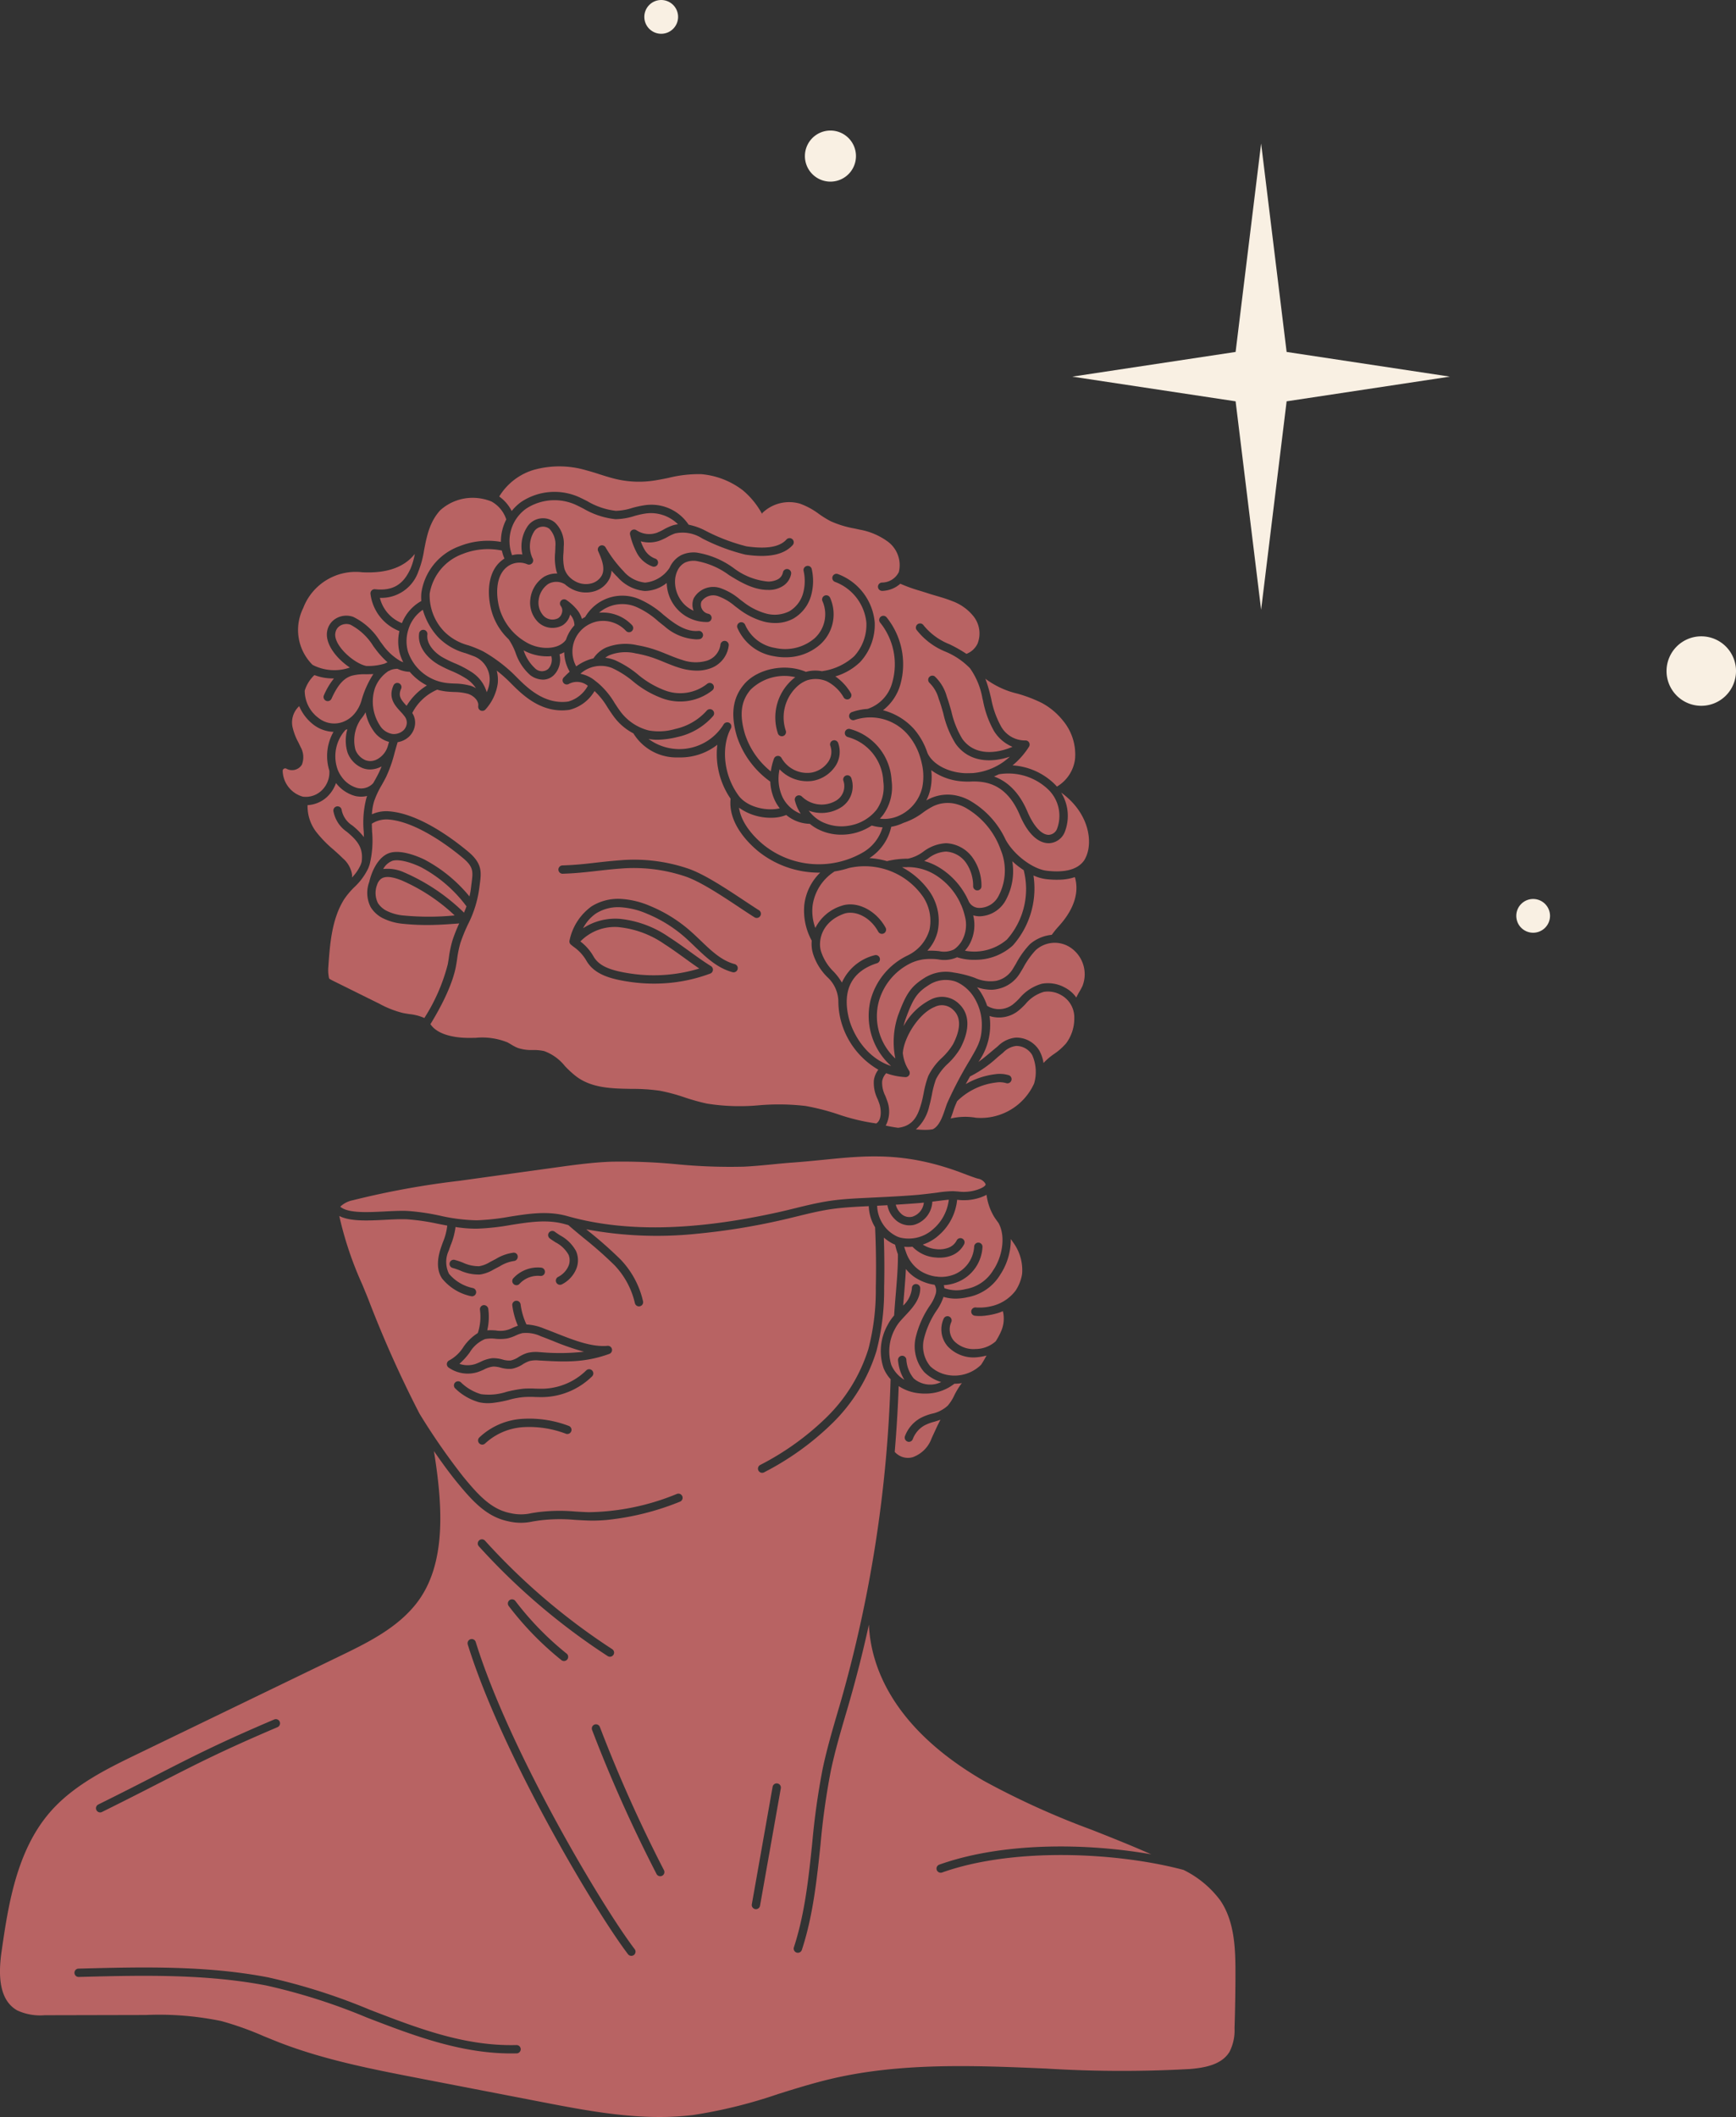 <svg xmlns="http://www.w3.org/2000/svg" xmlns:xlink="http://www.w3.org/1999/xlink" width="240.167" height="292.811" viewBox="0 0 240.167 292.811"><rect x="0" y="0" width="240.167" height="292.811" fill="#333333" stroke="none"/><defs><clipPath id="clip-path"><rect id="Rect&#xE1;ngulo_8" data-name="Rect&#xE1;ngulo 8" width="170.918" height="228.304" fill="#b86363"></rect></clipPath><clipPath id="clip-path-2"><rect id="Rect&#xE1;ngulo_12" data-name="Rect&#xE1;ngulo 12" width="151.027" height="129.012" fill="#f9f0e3"></rect></clipPath></defs><g id="Grupo_2114" data-name="Grupo 2114" transform="translate(-1543.833 -497.364)"><g id="Grupo_2" data-name="Grupo 2" transform="translate(1543.833 561.87)"><g id="Grupo_1" data-name="Grupo 1" clip-path="url(#clip-path)"><path id="Trazado_1" data-name="Trazado 1" d="M69.34,62.108l.009.011a4.9,4.9,0,0,0,3.161,1.469,5.566,5.566,0,0,0,1.033.007,4.284,4.284,0,0,0,1.187-.277,3.284,3.284,0,0,0,1.754-1.578.58.58,0,0,0-.273-.771.573.573,0,0,0-.769.272,2.106,2.106,0,0,1-1.139,1,3.581,3.581,0,0,1-1.68.194,4.1,4.1,0,0,1-1.869-.633A6.105,6.105,0,0,0,72.989,60.5,7.461,7.461,0,0,0,75.51,55.61l.055,0a6.954,6.954,0,0,0,2.578-.152,5.875,5.875,0,0,0,1.435-.539,7.834,7.834,0,0,0,1.062,3.058c.185.283.385.561.591.835,1.049,1.9.5,4.739-.73,6.538a5.521,5.521,0,0,1-3.821,2.611,4.927,4.927,0,0,1-2.935-.128,2.785,2.785,0,0,0-.081-.416c.07,0,.138-.009.207-.015a5.88,5.88,0,0,0,1.768-.442,5.542,5.542,0,0,0,3.379-4.836.576.576,0,1,0-1.152-.031,4.435,4.435,0,0,1-2.68,3.807,4.919,4.919,0,0,1-2.341.354.6.6,0,0,0-.233-.024,5.457,5.457,0,0,1-2.222-.805,5,5,0,0,1-1.952-2.565l-.02-.057c-.083-.22-.16-.451-.229-.7a5.824,5.824,0,0,0,1.117,0l.035,0" transform="translate(56.905 45.834)" fill="#b86363"></path><path id="Trazado_2" data-name="Trazado 2" d="M69.23,77.2a.573.573,0,0,0,.251.035.581.581,0,0,0,.49-.376,3.629,3.629,0,0,1,1.627-1.9,6.33,6.33,0,0,1,1.332-.5c.281-.084.576-.171.875-.281-.273.488-.616,1.235-.893,1.838l-.338.732a4.322,4.322,0,0,1-2.618,2.614,2.68,2.68,0,0,1-.442.084,2.427,2.427,0,0,1-1.609-.437,2.464,2.464,0,0,1-.433-.383q.38-4.513.549-9.1a6.2,6.2,0,0,0,2.711.983,7.775,7.775,0,0,0,1.62.028,6.517,6.517,0,0,0,3.376-1.337c.2,0,.4-.011.609-.031.147-.013.3-.033.444-.055a.558.558,0,0,0-.11.108,10.514,10.514,0,0,0-.959,1.585,6.077,6.077,0,0,1-.908,1.427,4.636,4.636,0,0,1-2.2,1.115,7.22,7.22,0,0,0-1.563.594,4.783,4.783,0,0,0-2.152,2.506.575.575,0,0,0,.341.741" transform="translate(56.309 57.685)" fill="#b86363"></path><path id="Trazado_3" data-name="Trazado 3" d="M71.437,55.51a2.291,2.291,0,0,1-1.614,1.952A1.653,1.653,0,0,1,68.25,57a2.583,2.583,0,0,1-.7-1.205c1.1-.066,2.227-.143,3.251-.224.216-.02.427-.042.635-.064" transform="translate(56.374 46.325)" fill="#b86363"></path><path id="Trazado_4" data-name="Trazado 4" d="M82.474,65.28c-.017.029-.035.057-.053.084a5.836,5.836,0,0,1-2.891,2.047,7.183,7.183,0,0,1-2.6.31.577.577,0,1,0-.139,1.145,5.837,5.837,0,0,0,1.227.006,10.434,10.434,0,0,0,1.833-.35,5.876,5.876,0,0,0,.791-.294,4.359,4.359,0,0,1-.281,2.864A9.646,9.646,0,0,1,79.65,72.4a4.225,4.225,0,0,1-2.788,1.066,3.747,3.747,0,0,1-2.963-1.1,2.44,2.44,0,0,1-.4-2.614.577.577,0,0,0-1.033-.514A3.582,3.582,0,0,0,73,73.085a4.884,4.884,0,0,0,3.972,1.53,8.545,8.545,0,0,0,1.414-.244c-.068.116-.136.235-.2.35-.174.312-.356.627-.565.93a5.249,5.249,0,0,1-4.44,1.435,4.732,4.732,0,0,1-2.585-1.235,4.332,4.332,0,0,1-.873-3.788A12.116,12.116,0,0,1,71.5,68.1a7.167,7.167,0,0,0,.928-1.849,5.767,5.767,0,0,0,2.323.209,7.153,7.153,0,0,0,.985-.156,6.667,6.667,0,0,0,4.518-3.084,8.869,8.869,0,0,0,1.486-4.966c.106.149.211.3.312.453a6.464,6.464,0,0,1,1.255,4.346,5.718,5.718,0,0,1-.837,2.225" transform="translate(58.1 48.617)" fill="#b86363"></path><path id="Trazado_5" data-name="Trazado 5" d="M70.726,61.735a6.622,6.622,0,0,0,2.62.965,1.568,1.568,0,0,1,.161,1.231,5.615,5.615,0,0,1-.794,1.62,13.247,13.247,0,0,0-1.974,4.412,5.476,5.476,0,0,0,1.165,4.8,5.728,5.728,0,0,0,2.361,1.389,5.087,5.087,0,0,1-.688.253l-.011,0a3.486,3.486,0,0,1-3.095-.743,4.542,4.542,0,0,1-1.029-2.62.579.579,0,0,0-.626-.525l0,0a.575.575,0,0,0-.523.626,6.024,6.024,0,0,0,.875,2.7,4.424,4.424,0,0,1-1.807-2.057,6.461,6.461,0,0,1,.539-5.039,5.426,5.426,0,0,1,.8-1.137.519.519,0,0,0,.088-.1c.169-.187.347-.378.528-.572.963-1.031,2.053-2.2,2.047-3.763a.579.579,0,0,0-.578-.576.554.554,0,0,0-.576.58A3.74,3.74,0,0,1,69,65.574c.037-.482.079-.97.121-1.458.1-1.191.2-2.405.259-3.6a5.442,5.442,0,0,0,1.345,1.222" transform="translate(55.947 50.5)" fill="#b86363"></path><path id="Trazado_6" data-name="Trazado 6" d="M113.353,56.762a6,6,0,0,1-2.211.121l-.682-.046h0a15.406,15.406,0,0,0-2.22.2c-.736.092-1.609.2-2.585.3-1.748.15-3.8.262-5.471.341l-1.756.086c-1.624.079-3.3.161-4.944.4-1.675.242-3.33.648-4.933,1.04-.787.194-1.578.389-2.37.563-11.7,2.581-21.22,2.75-29.1.519-2.691-.761-5.377-.334-7.986.079a32.1,32.1,0,0,1-4.568.5,24.9,24.9,0,0,1-5.082-.644,31.3,31.3,0,0,0-4.456-.649c-.932-.046-2.009.009-3.15.068-2.411.123-5.129.261-6.179-.66a3.509,3.509,0,0,1,1.748-.892,116.18,116.18,0,0,1,14.673-2.678l13.28-1.838c2.508-.349,5.106-.708,7.7-.811a78.631,78.631,0,0,1,9.132.349,76.493,76.493,0,0,0,9.274.338c1.319-.061,2.66-.193,3.955-.316.919-.094,1.836-.183,2.761-.249,1.508-.108,2.924-.25,4.285-.383,5.926-.6,11.068-1.1,18.589,1.587.11.037.325.119.593.222.688.261,1.967.747,2.262.8a1.478,1.478,0,0,1,.95.613,1.075,1.075,0,0,1,.086.187c-.053.275-.7.627-1.592.851" transform="translate(21.412 43.415)" fill="#b86363"></path><path id="Trazado_7" data-name="Trazado 7" d="M67.569,56.048A3.505,3.505,0,0,0,68.6,57.991a2.845,2.845,0,0,0,2.28.838,3.059,3.059,0,0,0,.354-.053,3.482,3.482,0,0,0,2.548-3.216c.288-.035.56-.07.815-.1.58-.073,1.084-.138,1.466-.171a6.338,6.338,0,0,1-2.154,4.063,5.066,5.066,0,0,1-4.539,1.189.566.566,0,0,0-.147-.044,2.97,2.97,0,0,1-.66-.3,4.7,4.7,0,0,1-1.638-1.563,4.882,4.882,0,0,1-.776-2.508l.3-.015c.358-.017.736-.037,1.125-.057" transform="translate(55.2 46.139)" fill="#b86363"></path><path id="Trazado_8" data-name="Trazado 8" d="M45.866,68.009,45.69,68a4.832,4.832,0,0,0-1.732.138,5.369,5.369,0,0,0-1.121.539,3.2,3.2,0,0,1-1.108.482A3.053,3.053,0,0,1,40.6,69.02a4.721,4.721,0,0,0-1.347-.182c-.039,0-.077.006-.114.009a4.843,4.843,0,0,0-1.576.5c-.237.106-.475.215-.721.3a3.451,3.451,0,0,1-2.2-.028,9.516,9.516,0,0,0,1.436-1.585,4.486,4.486,0,0,1,2.1-1.835,4.626,4.626,0,0,1,1.446-.048,6.2,6.2,0,0,0,1.662-.046,5.858,5.858,0,0,0,1.145-.4,4.891,4.891,0,0,1,.91-.33,4.732,4.732,0,0,1,2.565.431c.56.207,1.125.429,1.69.653a34.96,34.96,0,0,0,4.282,1.484,29.739,29.739,0,0,1-6.014.066" transform="translate(28.913 54.512)" fill="#b86363"></path><path id="Trazado_9" data-name="Trazado 9" d="M2.374,167.015a7.583,7.583,0,0,0,3.8.67l13.977-.031a42.65,42.65,0,0,1,10.464.837,43.139,43.139,0,0,1,5.845,2.082c.743.3,1.484.611,2.233.9,6.212,2.4,12.86,3.689,19.288,4.933l16.847,3.258c6.511,1.258,13.231,2.557,19.974,1.939q.55-.049,1.1-.116a68.049,68.049,0,0,0,11.774-2.911c2.35-.734,4.783-1.49,7.206-2.066,9.71-2.306,19.923-1.875,29.8-1.451a169.263,169.263,0,0,0,19.962.064c1.959-.169,4.348-.558,5.447-2.368a6.53,6.53,0,0,0,.7-3.3c.084-2.511.127-5.109.128-7.72,0-3.465-.167-7.083-2.088-9.916a14.019,14.019,0,0,0-5.1-4.234c-9.279-2.467-23.594-3.132-33.4.36a.584.584,0,0,1-.737-.352.577.577,0,0,1,.352-.736c8.8-3.137,20.4-3,29.318-1.427-2.728-1.216-5.515-2.319-8.233-3.394a111.279,111.279,0,0,1-14.933-6.775c-13.031-7.549-15.665-16.318-15.889-21.6q-1.266,5.779-2.9,11.37l-.22.75c-.772,2.629-1.57,5.351-2.143,8.065a99.708,99.708,0,0,0-1.431,10.217c-.508,4.849-1.033,9.859-2.581,14.586a.58.58,0,0,1-.5.394.613.613,0,0,1-.235-.026.579.579,0,0,1-.367-.73c1.508-4.608,2.029-9.558,2.53-14.344a101.761,101.761,0,0,1,1.447-10.338c.585-2.757,1.389-5.5,2.167-8.151l.222-.748a181.2,181.2,0,0,0,7.012-44.988,5.249,5.249,0,0,1-.972-1.536,7.368,7.368,0,0,1,.571-5.982,6.32,6.32,0,0,1,.89-1.3c.057-.956.138-1.937.222-2.926.154-1.849.317-3.759.3-5.544a11.24,11.24,0,0,1-.391-1.328,3.908,3.908,0,0,1-.679-.339,7.983,7.983,0,0,1-.873-.629c.077,2.3.09,4.629.037,6.946a33.3,33.3,0,0,1-1.066,8.751,23.8,23.8,0,0,1-6.087,9.962,38.827,38.827,0,0,1-9.45,6.8.566.566,0,0,1-.218.066.577.577,0,0,1-.325-1.084,37.762,37.762,0,0,0,9.175-6.588,22.69,22.69,0,0,0,5.8-9.474,32.437,32.437,0,0,0,1.02-8.454c.062-2.792.031-5.6-.1-8.354v-.006a6,6,0,0,1-.873-2.922l-.3.015c-1.6.079-3.249.161-4.838.389-1.618.235-3.245.633-4.821,1.02-.8.194-1.6.393-2.4.569a91.577,91.577,0,0,1-11.345,1.818,53.2,53.2,0,0,1-15.384-.607l.387.317a56.122,56.122,0,0,1,4.361,3.858,12.308,12.308,0,0,1,3.11,5.777.577.577,0,0,1-.435.692.375.375,0,0,1-.077.013.577.577,0,0,1-.615-.446,11.264,11.264,0,0,0-2.814-5.236,55.038,55.038,0,0,0-4.267-3.768c-.76-.627-1.491-1.233-2.128-1.791-.152-.04-.3-.083-.455-.125-2.444-.692-4.891-.3-7.49.108a32.746,32.746,0,0,1-4.733.514,18.074,18.074,0,0,1-2.926-.231,10.021,10.021,0,0,1-.675,2.524c-.09.248-.178.493-.262.741a3.67,3.67,0,0,0,.035,3.21,5.919,5.919,0,0,0,3.332,1.976.578.578,0,0,1-.1,1.132.6.6,0,0,1-.205-.017,7.027,7.027,0,0,1-3.986-2.445c-.7-1.04-.756-2.462-.169-4.223.086-.255.178-.512.272-.769a8.579,8.579,0,0,0,.615-2.323c-.418-.077-.837-.16-1.249-.24a30.321,30.321,0,0,0-4.291-.629c-.873-.044-1.923.009-3.032.066-2.387.123-4.841.248-6.37-.527A48.979,48.979,0,0,0,50.114,66.6c.277.666.552,1.334.82,2a156.555,156.555,0,0,0,7.1,15.876,90.761,90.761,0,0,0,6.014,8.676c2.1,2.563,3.911,4.566,6.547,5.082a6.422,6.422,0,0,0,2.926.009l.771-.123a24.4,24.4,0,0,1,5.339-.1c.571.033,1.167.068,1.809.09a33.13,33.13,0,0,0,12.192-2.524.585.585,0,0,1,.758.306.575.575,0,0,1-.306.756,36.742,36.742,0,0,1-10.09,2.528,20.5,20.5,0,0,1-2.592.088c-.651-.024-1.257-.057-1.838-.092a22.869,22.869,0,0,0-5.1.1l-.752.117a7.468,7.468,0,0,1-3.335-.011c-3.014-.594-4.972-2.741-7.217-5.487-.9-1.1-2.009-2.612-3.128-4.236,1.209,7.522,1.763,15.561-2.321,20.934-2.7,3.554-6.964,5.617-10.727,7.439L19.046,131.54c-4.142,2.005-8.839,4.278-12.11,8.039-4.707,5.41-5.825,13.113-6.72,19.3-.62,4.293.084,6.953,2.157,8.133M66.313,87.772a9.478,9.478,0,0,1,6-2.576,15.415,15.415,0,0,1,6.386.981.578.578,0,0,1-.389,1.088,14.241,14.241,0,0,0-5.905-.919l-.1.007A8.5,8.5,0,0,0,67.119,88.6a.568.568,0,0,1-.35.16.576.576,0,0,1-.455-.987m-3.37-7.578a.58.58,0,0,1,.816-.05,6.636,6.636,0,0,0,2.787,1.638,7.988,7.988,0,0,0,3.526-.321,16.811,16.811,0,0,1,2.383-.437,14.708,14.708,0,0,1,1.609-.007c.382.011.763.024,1.141.011A8.868,8.868,0,0,0,81.1,78.5a.577.577,0,1,1,.813.82,10.008,10.008,0,0,1-6.667,2.866c-.405.013-.811,0-1.216-.011a13.348,13.348,0,0,0-1.484.006,10.969,10.969,0,0,0-2.205.407A16.183,16.183,0,0,1,68.113,83a5.838,5.838,0,0,1-1.816-.094,7.692,7.692,0,0,1-3.3-1.9.58.58,0,0,1-.053-.816m8.677-17.47a.579.579,0,0,1-.5.642,5.156,5.156,0,0,0-1.981.736l-.838.438a5.086,5.086,0,0,1-1.9.7,6.222,6.222,0,0,1-2.763-.563,9.579,9.579,0,0,0-1.013-.345.576.576,0,0,1-.416-.7.568.568,0,0,1,.7-.416,10.871,10.871,0,0,1,1.136.382,5.19,5.19,0,0,0,2.247.493,4.153,4.153,0,0,0,1.468-.565l.833-.437a6.22,6.22,0,0,1,2.389-.864.542.542,0,0,1,.642.5m3.759,2.2a.566.566,0,0,1-.638.508,3.454,3.454,0,0,0-2.891,1.115.578.578,0,0,1-.842-.791,4.6,4.6,0,0,1,3.864-1.469.577.577,0,0,1,.508.637m4.212-.183a4.233,4.233,0,0,1-1.853,1.853.588.588,0,0,1-.216.064.577.577,0,0,1-.321-1.086,3.084,3.084,0,0,0,1.354-1.336,2.011,2.011,0,0,0,.1-1.721,4.308,4.308,0,0,0-1.789-1.721c-.275-.176-.55-.352-.813-.55a.577.577,0,0,1,.7-.919c.237.178.484.338.734.5A5.376,5.376,0,0,1,79.694,62a3.165,3.165,0,0,1-.1,2.739m4.7,11.475c-3.495,1.268-6.316,1.1-9.576.917l-.176-.009a3.808,3.808,0,0,0-1.325.09,4.546,4.546,0,0,0-.882.433,4.125,4.125,0,0,1-1.534.629,4.259,4.259,0,0,1-1.545-.16,3.7,3.7,0,0,0-1.022-.15,3.623,3.623,0,0,0-1.275.409,7.955,7.955,0,0,1-.829.341,4.448,4.448,0,0,1-.991.207,4.62,4.62,0,0,1-3.082-.822.578.578,0,0,1,.117-1,5.275,5.275,0,0,0,1.912-1.8A6.773,6.773,0,0,1,66.1,73.332a7.174,7.174,0,0,0,.3-3.214.581.581,0,0,1,.5-.651.616.616,0,0,1,.649.5,8.3,8.3,0,0,1-.139,2.987,7.806,7.806,0,0,1,1.211.022,3.566,3.566,0,0,0,2.267-.356c.244-.106.493-.213.758-.3a10.535,10.535,0,0,1-.771-2.807.581.581,0,0,1,.5-.648l.022,0a.58.58,0,0,1,.626.5,9.356,9.356,0,0,0,.809,2.776,7.356,7.356,0,0,1,2.4.554c.565.211,1.136.437,1.712.664,2.414.952,4.913,1.939,7.1,1.739a.577.577,0,0,1,.249,1.117m19.718,76.122,2.875-16.241a.576.576,0,1,1,1.136.2l-2.875,16.241a.574.574,0,0,1-.515.475.533.533,0,0,1-.152-.006.577.577,0,0,1-.468-.668m-65.64-24.486c-7.551,3.216-11.152,5.06-16.135,7.615-2.258,1.158-4.8,2.46-8.129,4.106a.547.547,0,0,1-.2.057.577.577,0,0,1-.308-1.092c3.319-1.642,5.86-2.944,8.112-4.1,5.006-2.567,8.622-4.419,16.212-7.652a.578.578,0,1,1,.451,1.064m46.487-10.013a.569.569,0,0,1-.8.167,90.473,90.473,0,0,1-17.834-15.2.577.577,0,0,1,.873-.754,89.388,89.388,0,0,0,17.591,15,.571.571,0,0,1,.165.8m-14.368-7.573a.583.583,0,0,1,.809.11,41.682,41.682,0,0,0,7.083,7.274.577.577,0,1,1-.708.912,42.963,42.963,0,0,1-7.294-7.487.577.577,0,0,1,.11-.809m20.34,37.872a196.754,196.754,0,0,1-8.916-19.919.576.576,0,0,1,1.077-.411,196.429,196.429,0,0,0,8.863,19.8.575.575,0,0,1-.248.776.519.519,0,0,1-.211.062.571.571,0,0,1-.565-.31M64.71,116.387a.576.576,0,0,1,1.1-.341c4.728,15.23,17.558,36.693,21.994,42.5a.577.577,0,0,1-.11.809.6.6,0,0,1-.3.116.579.579,0,0,1-.512-.226c-4.471-5.854-17.41-27.5-22.176-42.858M10.3,161.83a.575.575,0,0,1,.523-.589l.039,0c8.641-.227,17.575-.462,26.239,1.209a83.359,83.359,0,0,1,14.038,4.469c6.76,2.607,13.148,5.069,20.3,4.893a.576.576,0,0,1,.066,1.15.13.13,0,0,1-.039,0c-7.38.183-14.174-2.436-20.743-4.968a82.408,82.408,0,0,0-13.84-4.412c-8.542-1.647-17.413-1.414-25.992-1.191a.574.574,0,0,1-.591-.561" transform="translate(0 46.544)" fill="#b86363"></path><path id="Trazado_10" data-name="Trazado 10" d="M64.338,30.864a12.94,12.94,0,0,0,2.011-.482l.013,0a9.836,9.836,0,0,1,10.27,4.062,6.015,6.015,0,0,1,.842,4.471,5.669,5.669,0,0,1-3.042,3.577l-.015.009a9.584,9.584,0,0,0-5.133,6.3,9.307,9.307,0,0,0,2.878,8.976c-3.594-1.167-5.383-4.685-5.858-6.658-.928-3.842.424-6.456,3.908-7.56a.576.576,0,1,0-.347-1.1,6.741,6.741,0,0,0-4.511,3.777,8.163,8.163,0,0,0-1.178-1.548,6.816,6.816,0,0,1-1.712-2.776c-.437-1.409.039-4.063,3.168-5.192,1.389-.5,3.552.29,4.753,2.478a.577.577,0,0,0,1.011-.558c-1.341-2.445-4.049-3.766-6.157-3a6.116,6.116,0,0,0-3.561,3.042,6.807,6.807,0,0,1-.383-3.047,6.684,6.684,0,0,1,3.042-4.768" transform="translate(51.119 25.162)" fill="#b86363"></path><path id="Trazado_11" data-name="Trazado 11" d="M70.151,50.43l0,0a.63.63,0,0,0,.123-.147l0,0,.015-.024.011-.028v0a.571.571,0,0,0,.033-.088l.005-.022.007-.04,0-.031,0-.053V49.95l0-.033-.007-.039-.007-.037-.017-.053-.011-.028a.278.278,0,0,0-.02-.04l-.013-.026a.5.5,0,0,0-.035-.051l-.007-.011a5.382,5.382,0,0,1-.837-2.381c.138-2.139,2.192-5.5,4.429-6.4a2.219,2.219,0,0,1,2.543.422c1.374,1.268.739,3.287-.031,4.759a8.991,8.991,0,0,1-1.514,1.853,8.456,8.456,0,0,0-1.917,2.557,14.009,14.009,0,0,0-.626,2.35c-.1.5-.205,1.009-.349,1.5-.444,1.519-1.049,3.025-3.146,3.28a.332.332,0,0,0-.042.006c-.55-.072-1.114-.167-1.713-.3a4.207,4.207,0,0,0,.215-3.4c-.083-.235-.176-.473-.268-.712a4.033,4.033,0,0,1-.442-1.994,2.11,2.11,0,0,1,.561-1.141,9.1,9.1,0,0,0,2.653.538.541.541,0,0,0,.4-.136" transform="translate(55.509 33.905)" fill="#b86363"></path><path id="Trazado_12" data-name="Trazado 12" d="M103.832,24.491a3.815,3.815,0,0,0-.528-3.7,6.7,6.7,0,0,0-3-2.161c-.721-.292-1.466-.51-2.19-.723-.405-.117-.813-.237-1.214-.369-.352-.114-.706-.224-1.06-.334a21.705,21.705,0,0,1-2.706-.972,3.912,3.912,0,0,1-2.5.991.577.577,0,0,1-.024-1.154,2.619,2.619,0,0,0,2.3-1.409c.013-.04.028-.079.04-.121a4.048,4.048,0,0,0-1.5-4.1,9.413,9.413,0,0,0-3.986-1.7L86.8,8.593a14.065,14.065,0,0,1-3.3-1.007,14.148,14.148,0,0,1-1.627-1.007,10.054,10.054,0,0,0-2.605-1.416,5.338,5.338,0,0,0-5.2,1.268.32.32,0,0,0-.061.143L74,6.556A11.245,11.245,0,0,0,71.336,3.3a11.024,11.024,0,0,0-5.746-2.223,17.258,17.258,0,0,0-4.518.514c-.868.178-1.763.361-2.642.455a13.8,13.8,0,0,1-4.348-.229c-.853-.183-1.706-.453-2.532-.714C50.933.9,50.313.708,49.687.543A13.121,13.121,0,0,0,42.369.5a8.419,8.419,0,0,0-4.722,3.669,5.5,5.5,0,0,1,1.726,2.007A6.526,6.526,0,0,1,40.7,4.911,8.306,8.306,0,0,1,49,4.4c.277.13.552.27.831.413a9.94,9.94,0,0,0,3.961,1.337,8.123,8.123,0,0,0,2.251-.4A13.437,13.437,0,0,1,57.61,5.4,6.187,6.187,0,0,1,63.85,8.068a8.7,8.7,0,0,1,2.416.877,26.234,26.234,0,0,0,5.581,2.115c2.794.405,4.607.1,5.548-.954a.578.578,0,0,1,.86.772c-1.224,1.361-3.383,1.8-6.571,1.325A27.026,27.026,0,0,1,65.737,9.97,5,5,0,0,0,62,9.268a6.181,6.181,0,0,0-1.06.488,7.791,7.791,0,0,1-1.114.525,4.343,4.343,0,0,1-2.6.081,6.358,6.358,0,0,0,.459,1.031,2.84,2.84,0,0,0,1.532,1.361.576.576,0,0,1-.161,1.126.587.587,0,0,1-.185-.026,3.973,3.973,0,0,1-2.187-1.888,10.548,10.548,0,0,1-.93-2.5.577.577,0,0,1,.879-.633,3.187,3.187,0,0,0,2.809.356,6.93,6.93,0,0,0,.95-.453,7.092,7.092,0,0,1,1.264-.574,4.1,4.1,0,0,1,.721-.154A5.321,5.321,0,0,0,57.766,6.54a11.844,11.844,0,0,0-1.429.328,8.933,8.933,0,0,1-2.611.437A11.034,11.034,0,0,1,49.3,5.843c-.27-.138-.539-.273-.8-.4a7.14,7.14,0,0,0-7.131.407,5.508,5.508,0,0,0-1.941,6.439,3.707,3.707,0,0,1,1.425-.1,4.949,4.949,0,0,1,.8-4.018,2.61,2.61,0,0,1,3.675-.426,4.03,4.03,0,0,1,1.24,3.365c0,.281-.017.56-.029.842a6.764,6.764,0,0,0,.119,2.172,2.839,2.839,0,0,0,.8,1.269.589.589,0,0,1,.07.064,3.409,3.409,0,0,0,.629.438,3.036,3.036,0,0,0,2.3.275,2.283,2.283,0,0,0,1.414-1.147c.437-.958-.024-2.15-.534-3.289a.577.577,0,0,1,1.014-.545,17.416,17.416,0,0,0,2.466,3.282,4.528,4.528,0,0,0,3.02,1.605,4.567,4.567,0,0,0,3.388-2.062,3.537,3.537,0,0,1,1.607-1.739,4.014,4.014,0,0,1,2.121-.352,11.791,11.791,0,0,1,5.2,2.2,9.2,9.2,0,0,0,4.7,1.811,2.9,2.9,0,0,0,1.35-.317,1.385,1.385,0,0,0,.69-.926.57.57,0,0,1,.657-.484.577.577,0,0,1,.482.657,2.51,2.51,0,0,1-1.246,1.748,3.562,3.562,0,0,1-1.926.477c-1.937.013-3.689-.974-5.41-2.044a10.729,10.729,0,0,0-4.588-1.968,2.832,2.832,0,0,0-1.519.235,2.348,2.348,0,0,0-1,1.038c-.02.048-.044.1-.07.143a3.533,3.533,0,0,0-.3,1.266,4.462,4.462,0,0,0,1.231,3.278,4.363,4.363,0,0,0,1.336.934,2.277,2.277,0,0,1,.024-1.741,3.1,3.1,0,0,1,3.719-1.378A8.378,8.378,0,0,1,70.94,18.4l.492.369a9.021,9.021,0,0,0,3.133,1.589,4.517,4.517,0,0,0,3.238-.327,4.169,4.169,0,0,0,1.853-2.381,6.37,6.37,0,0,0,.1-3.194.577.577,0,0,1,.451-.681.567.567,0,0,1,.681.449A7.542,7.542,0,0,1,80.755,18a5.341,5.341,0,0,1-2.39,3.038,5.132,5.132,0,0,1-2.411.629,6.5,6.5,0,0,1-1.666-.189A10.177,10.177,0,0,1,70.749,19.7l-.506-.38a7.419,7.419,0,0,0-2.286-1.354,1.976,1.976,0,0,0-2.341.743,1.284,1.284,0,0,0,.919,1.671.577.577,0,0,1-.07,1.148,5.527,5.527,0,0,1-5.645-5.4,4.95,4.95,0,0,1-3.042,1.108,5.659,5.659,0,0,1-3.763-1.926,11.171,11.171,0,0,1-.829-.893,3.092,3.092,0,0,1-.272,1.093A3.4,3.4,0,0,1,50.8,17.279a4.182,4.182,0,0,1-3.192-.363,4.439,4.439,0,0,1-.859-.6,2.273,2.273,0,0,0-2.315-.055A3.148,3.148,0,0,0,43.1,18.5a2.676,2.676,0,0,0,.71,2.2,1.724,1.724,0,0,0,1.99.3,1.278,1.278,0,0,0,.552-.862,1.01,1.01,0,0,0-.176-.809.577.577,0,0,1,.789-.829A6.9,6.9,0,0,1,48.55,20a3.679,3.679,0,0,1,.539,1.1c.145-.1.3-.185.449-.266a5.95,5.95,0,0,1,7.547-2.44,12.456,12.456,0,0,1,3.282,2.13c.279.226.558.453.84.67,1.548,1.189,2.812,1.682,4,1.561a.592.592,0,0,1,.633.512.576.576,0,0,1-.514.635c-.128.015-.257.022-.385.026a7.131,7.131,0,0,1-4.438-1.818c-.292-.224-.578-.455-.866-.688a11.4,11.4,0,0,0-2.968-1.952,4.923,4.923,0,0,0-5.21.774,5.552,5.552,0,0,1,4.573,1.73.577.577,0,0,1-.853.778,4.329,4.329,0,0,0-4-1.3,4.139,4.139,0,0,0-.952.325c-.018.009-.037.018-.055.026A4.242,4.242,0,0,0,48.3,27.666a6.608,6.608,0,0,1,2.379-1.11,4.211,4.211,0,0,1,1.7-1.473,7.215,7.215,0,0,1,4.35-.349,16.471,16.471,0,0,1,2.7.7c.506.178,1,.382,1.5.583.69.283,1.341.549,2.022.752a5.553,5.553,0,0,0,3.379.123,2.7,2.7,0,0,0,1.919-2.214.59.59,0,0,1,.611-.541.577.577,0,0,1,.541.613,3.824,3.824,0,0,1-2.7,3.238,5.369,5.369,0,0,1-1.583.264,8.123,8.123,0,0,1-2.5-.376c-.732-.22-1.44-.51-2.124-.789-.477-.2-.958-.393-1.444-.565a15.394,15.394,0,0,0-2.51-.653,6.1,6.1,0,0,0-3.658.255,2.956,2.956,0,0,0-.56.347,5.481,5.481,0,0,1,1.325.328,13.754,13.754,0,0,1,3.148,1.957A12.8,12.8,0,0,0,60.7,31.035a6.006,6.006,0,0,0,5.753-.987.577.577,0,0,1,.664.943,7.179,7.179,0,0,1-6.742,1.152A13.676,13.676,0,0,1,56.1,29.684a12.96,12.96,0,0,0-2.871-1.805,4.221,4.221,0,0,0-4.322.778l0,.039a4.474,4.474,0,0,1,2,.952.152.152,0,0,1,.028.02c.161.123.327.257.492.4a10.868,10.868,0,0,1,2.156,2.616c.25.385.512.789.831,1.222a7,7,0,0,0,3.909,2.618A7.942,7.942,0,0,0,62,36.32a8.159,8.159,0,0,0,4.348-2.526.584.584,0,0,1,.813-.083.576.576,0,0,1,.083.813,9.133,9.133,0,0,1-4.962,2.915,12.367,12.367,0,0,1-2.6.372,6.371,6.371,0,0,1-1.38-.11,7.19,7.19,0,0,0,10.363-1.97l.015-.028a.643.643,0,0,1,.05-.073l.017-.022.006-.006a.583.583,0,0,1,.33-.189h.005l.05-.007h.007l.046,0h.022l.033,0,.029.006.026,0,.037.009.017,0a.477.477,0,0,1,.046.018l.007,0a.4.4,0,0,1,.057.028l.039.024.007,0,.031.026.016.011.017.017.028.024.005.007a.566.566,0,0,1,.152.339l0,.028,0,.026,0,.048v.007a.6.6,0,0,1-.068.224c-1.2,2.19-1.236,6.063,1.024,9.228,1.236,1.73,4.047,2.244,5.74,1.816a5.774,5.774,0,0,1-.653-1.04,6.712,6.712,0,0,1-.655-2.649,12.5,12.5,0,0,1-4.619-6.258c-.9-3.047-.587-5.335.994-7.2,1.849-2.183,5.715-2.944,8.554-1.723a4.817,4.817,0,0,1,2.236-.086.555.555,0,0,1,.079-.022,8.243,8.243,0,0,0,4.374-2.066,6.478,6.478,0,0,0,1.677-4.614,6.723,6.723,0,0,0-4.363-5.665.579.579,0,0,1-.308-.756.572.572,0,0,1,.754-.306,7.875,7.875,0,0,1,5.071,6.7,7.63,7.63,0,0,1-2.025,5.465,8.346,8.346,0,0,1-3.425,1.979A7.3,7.3,0,0,1,86.3,31.378a.577.577,0,0,1-1.011.558,5.6,5.6,0,0,0-2.321-2.207,3.918,3.918,0,0,0-2.717-.143l-.024.009a4.4,4.4,0,0,0-1.075.6,5.82,5.82,0,0,0-1.857,6.377.577.577,0,0,1-1.1.354,7,7,0,0,1,2.28-7.667l.136-.1a6.676,6.676,0,0,0-6.2,1.739c-1.325,1.565-1.561,3.454-.767,6.127a10.974,10.974,0,0,0,3.576,5.166,8.534,8.534,0,0,1,.438-1.765.574.574,0,0,1,.5-.376.56.56,0,0,1,.549.294,4.08,4.08,0,0,0,4.091,2.02,3.563,3.563,0,0,0,2.442-1.616,2.435,2.435,0,0,0,.211-2.1.576.576,0,1,1,1.088-.38,3.586,3.586,0,0,1-.306,3.066A4.749,4.749,0,0,1,80.981,43.5a5.269,5.269,0,0,1-4.55-1.6,6.073,6.073,0,0,0,.409,3.849,4.661,4.661,0,0,0,2.521,2.3,5.826,5.826,0,0,1-.811-1.836.573.573,0,0,1,.277-.638.579.579,0,0,1,.69.092,3.925,3.925,0,0,0,4.638.618,2.325,2.325,0,0,0,1.108-2.805.577.577,0,1,1,1.108-.321,3.453,3.453,0,0,1-1.627,4.12,5.068,5.068,0,0,1-4.278.339,5.241,5.241,0,0,0,1.734,1.5,6.154,6.154,0,0,0,4.148.521,6.059,6.059,0,0,0,3.5-2.143,5.459,5.459,0,0,0,.936-3.913,6.66,6.66,0,0,0-4.887-6.137.577.577,0,0,1,.277-1.121,7.8,7.8,0,0,1,5.757,7.138,6.578,6.578,0,0,1-1.169,4.737,6.5,6.5,0,0,1-.453.525,4.861,4.861,0,0,0,2.792-.477l.022-.009c.1-.051.207-.1.31-.163a5.727,5.727,0,0,0,2.724-3.612,7.68,7.68,0,0,0-.044-3.352,10.08,10.08,0,0,0-.284-1.051.36.36,0,0,1-.018-.059,8.608,8.608,0,0,0-1.635-2.9,6.853,6.853,0,0,0-7.4-2.014A.577.577,0,0,1,86.4,34a8.13,8.13,0,0,1,2.207-.453A5.249,5.249,0,0,0,92.021,29.9a9.177,9.177,0,0,0-1.68-8.294.577.577,0,0,1,.9-.723,10.358,10.358,0,0,1,1.879,9.365,6.909,6.909,0,0,1-2.378,3.484,8.677,8.677,0,0,1,4.3,2.611A9.8,9.8,0,0,1,96.9,39.661c.688,1.482,2.664,2.59,4.939,2.761l.191.013a.375.375,0,0,1,.064,0c.138.007.316.006.528,0,.143,0,.3-.006.473-.006a8.587,8.587,0,0,0,5.192-2.275c-2.539.853-5.63.829-7.509-1.8a13.457,13.457,0,0,1-1.69-4.168c-.187-.664-.371-1.315-.589-1.9l-.05-.136a4.833,4.833,0,0,0-1.27-2.2.578.578,0,0,1,.721-.9,6.042,6.042,0,0,1,1.682,2.84c.226.616.418,1.3.616,1.989a12.7,12.7,0,0,0,1.515,3.812c1.688,2.356,4.674,2.071,6.94,1.1a5.476,5.476,0,0,1-2.548-2.17,13.631,13.631,0,0,1-1.526-4.2l-.086-.349a10.216,10.216,0,0,0-1.712-4.141,10.171,10.171,0,0,0-3.37-2.291A9.656,9.656,0,0,1,95.374,22.6a.578.578,0,0,1,.965-.635,8.676,8.676,0,0,0,3.6,2.638,19.015,19.015,0,0,1,2.346,1.33,2.8,2.8,0,0,0,1.548-1.442m-21.769.132a7.152,7.152,0,0,1-4.687,1.783,8.025,8.025,0,0,1-1.756-.156,6.639,6.639,0,0,1-5.032-3.931.577.577,0,0,1,1.082-.4,5.483,5.483,0,0,0,4.177,3.2,6.268,6.268,0,0,0,5.43-1.343,4.491,4.491,0,0,0,1.1-5.109.577.577,0,0,1,1.031-.519,5.607,5.607,0,0,1-1.35,6.476" transform="translate(31.418 0)" fill="#b86363"></path><path id="Trazado_13" data-name="Trazado 13" d="M46.133,5.368a6.763,6.763,0,0,0-.743,3.1,10.58,10.58,0,0,0-5.731.6,8.106,8.106,0,0,0-5.271,6.448,6.638,6.638,0,0,0-.007,1.13A6.04,6.04,0,0,0,31.7,19.705a5.046,5.046,0,0,1-3.053-3.495,5.412,5.412,0,0,0,5.318-3.623,13.537,13.537,0,0,0,.8-2.979c.365-1.9.741-3.871,2.22-5.5a6.666,6.666,0,0,1,4.588-1.735,7.015,7.015,0,0,1,2.515.51,4.384,4.384,0,0,1,2.049,2.489" transform="translate(23.906 1.977)" fill="#b86363"></path><path id="Trazado_14" data-name="Trazado 14" d="M38.058,8.587c-1.024,2.286-2.5,3.157-4.933,2.9a.578.578,0,0,0-.475.176.566.566,0,0,0-.154.482,6.34,6.34,0,0,0,4,5.133,6.356,6.356,0,0,0,.084,3.2,6.512,6.512,0,0,0,.449,1.11,3.277,3.277,0,0,1-.369-.158.537.537,0,0,0-.073-.035,7.977,7.977,0,0,1-2.464-2.312l-.3-.393a9.052,9.052,0,0,0-3.713-3.379,2.831,2.831,0,0,0-2.381.216,2.528,2.528,0,0,0-1.242,1.853c-.264,1.745,1.385,3.772,3.157,4.939-.083.024-.165.051-.248.081a6.538,6.538,0,0,1-4.9-.444,3.253,3.253,0,0,1-.3-.31,6.8,6.8,0,0,1-1.009-7.555,7.766,7.766,0,0,1,8.167-4.95c3.355.174,5.8-.673,7.272-2.539a9.659,9.659,0,0,1-.571,1.989" transform="translate(18.761 5.506)" fill="#b86363"></path><path id="Trazado_15" data-name="Trazado 15" d="M80.893,31A10.511,10.511,0,0,1,78.576,40.6a6.934,6.934,0,0,1-5.808,1.545,6.439,6.439,0,0,0,.512-.681,5.57,5.57,0,0,0,.631-4.21,3.063,3.063,0,0,0,.765.13c.07,0,.139,0,.211,0a4.245,4.245,0,0,0,3.561-2.291,8.369,8.369,0,0,0,.87-5.32A11.406,11.406,0,0,0,80.893,31" transform="translate(60.728 24.845)" fill="#b86363"></path><path id="Trazado_16" data-name="Trazado 16" d="M68.032,30.236c.1-.007.2-.013.292-.017a3.538,3.538,0,0,0,.5-.007,7.224,7.224,0,0,1,3.864,1.125,9.183,9.183,0,0,1,3.354,3.775l.011.033a3.605,3.605,0,0,0,.158.339A9.043,9.043,0,0,1,76.708,37a4.532,4.532,0,0,1-.437,3.458,3.941,3.941,0,0,1-.952,1.064.567.567,0,0,0-.125.083,3.129,3.129,0,0,1-2.038.233,11.741,11.741,0,0,0-1.636-.064,5.928,5.928,0,0,0,1.418-2.638,7.119,7.119,0,0,0-1.009-5.39,10.827,10.827,0,0,0-3.9-3.506" transform="translate(56.775 25.213)" fill="#b86363"></path><path id="Trazado_17" data-name="Trazado 17" d="M77.63,25.542a5.338,5.338,0,0,1,1.534.673A10.877,10.877,0,0,1,83.73,31.86a7.516,7.516,0,0,1-.306,6.384,3,3,0,0,1-2.688,1.647,1.625,1.625,0,0,1-1.416-.866,10.366,10.366,0,0,0-3.953-4.634,8.407,8.407,0,0,0-2.222-.994c.163-.1.323-.2.481-.3a4.355,4.355,0,0,1,2.522-1,3.657,3.657,0,0,1,2.774,1.541,5.6,5.6,0,0,1,.991,3.256.576.576,0,0,0,.582.572H80.5a.579.579,0,0,0,.565-.583,6.724,6.724,0,0,0-1.214-3.928,4.772,4.772,0,0,0-3.68-2.014,5.662,5.662,0,0,0-3.165,1.178,5.351,5.351,0,0,1-2.108.961,12.509,12.509,0,0,0-2.836.321L68,33.423A11.174,11.174,0,0,0,65.566,33a6.924,6.924,0,0,0,3.016-4.33,6.308,6.308,0,0,0,1.682-.541,9.237,9.237,0,0,0,2.741-1.449,10.31,10.31,0,0,1,1.418-.871,4.671,4.671,0,0,1,3.207-.27" transform="translate(54.717 21.182)" fill="#b86363"></path><path id="Trazado_18" data-name="Trazado 18" d="M73.01,44.834c-2.117,1.282-2.787,2.2-3.979,5.447a11.474,11.474,0,0,0-.347,5.885,7.986,7.986,0,0,1-2.343-7.67,8.379,8.379,0,0,1,4.515-5.54l.026-.013a6.309,6.309,0,0,1,1.585-.479,8.254,8.254,0,0,1,2.179-.007,4.3,4.3,0,0,0,2.583-.3,7.351,7.351,0,0,0,2.511.354,7.711,7.711,0,0,0,5.2-1.985,11.892,11.892,0,0,0,2.853-9.679,6.045,6.045,0,0,0,1.723.5,12.41,12.41,0,0,0,1.746.088,7.3,7.3,0,0,0,2.258-.361c.613,2.046-.079,4.337-2.035,6.573l-.191.216a12.839,12.839,0,0,0-.967,1.192,5.428,5.428,0,0,0-3.014,1.284,11.98,11.98,0,0,0-1.941,2.71c-.2.33-.376.635-.534.877a3.536,3.536,0,0,1-2.244,1.5,5.213,5.213,0,0,1-2.926-.424,15.183,15.183,0,0,0-2.889-.728l-.006,0a5.508,5.508,0,0,0-3.763.571" transform="translate(55.182 25.739)" fill="#b86363"></path><path id="Trazado_19" data-name="Trazado 19" d="M32.3,23.814a1.942,1.942,0,0,1-1.46.462,2.489,2.489,0,0,1-1.761-1.192,6.034,6.034,0,0,1-.682-5.129,4.833,4.833,0,0,1,1.873-2.379c.037-.015.075-.028.114-.042a.584.584,0,0,0,.136-.079,2.609,2.609,0,0,1,1.005-.191,4.268,4.268,0,0,0,1.587.416.849.849,0,0,0,.1-.006,7.861,7.861,0,0,0,2.381,1.89,8.508,8.508,0,0,0-2.809,2.82l-.017-.02c-.767-.829-1.181-1.347-.75-2.323a.577.577,0,1,0-1.055-.466c-.759,1.715.233,2.788.956,3.574.191.205.371.4.519.6.013.017.024.033.039.05a1.452,1.452,0,0,1,.338.926,1.556,1.556,0,0,1-.512,1.092" transform="translate(23.467 12.738)" fill="#b86363"></path><path id="Trazado_20" data-name="Trazado 20" d="M29.321,21.01a3.769,3.769,0,0,0,2.216,1.624c-.046.15-.088.3-.13.449a3.064,3.064,0,0,1-1.528,1.965,1.961,1.961,0,0,1-1.565.132,2.555,2.555,0,0,1-1.424-1.453,5.2,5.2,0,0,1,.726-4.207,5.886,5.886,0,0,0,.679-.98,6.48,6.48,0,0,0,1.026,2.469" transform="translate(22.283 15.473)" fill="#b86363"></path><path id="Trazado_21" data-name="Trazado 21" d="M34.938,18.318a17.191,17.191,0,0,0,1.9.939,13.2,13.2,0,0,1,2.121,1.1,4.568,4.568,0,0,1,1.3,1.3,3.481,3.481,0,0,0-.73-.334,8.51,8.51,0,0,0-2.234-.31c-.352-.017-.7-.033-1.055-.073a6.441,6.441,0,0,1-5.377-4.32,5.28,5.28,0,0,1,.048-3.073.669.669,0,0,0,.026-.086,5.05,5.05,0,0,1,1.974-2.651,9.288,9.288,0,0,0,2.1,3.77,8.321,8.321,0,0,0,3.818,2.236c.31.11.627.222.943.347a3.442,3.442,0,0,1,2.361,3.7,4.221,4.221,0,0,1-.383,1.345,4.948,4.948,0,0,0-2.137-2.809,14.279,14.279,0,0,0-2.3-1.2,16.111,16.111,0,0,1-1.774-.875c-1.016-.613-2.15-1.787-2-3.08a.576.576,0,1,0-1.143-.138c-.226,1.838,1.167,3.377,2.545,4.207" transform="translate(25.585 9.026)" fill="#b86363"></path><path id="Trazado_22" data-name="Trazado 22" d="M26.69,19.916c.088-.031.176-.066.262-.1a5.666,5.666,0,0,0,.011,3.2,3.7,3.7,0,0,0,2.1,2.183,2.735,2.735,0,0,0,1.079.187,3.381,3.381,0,0,0,1.425-.361c.04-.02.079-.042.119-.064-.121.312-.253.62-.407.93-.178.361-.376.714-.571,1.066-.057.1-.114.2-.171.306l-.024.028a2.255,2.255,0,0,1-2.244.644,3.94,3.94,0,0,1-2.146-1.578,4.252,4.252,0,0,1-.545-1.033.727.727,0,0,0-.037-.112,5.432,5.432,0,0,1,1.145-5.289" transform="translate(21.107 16.535)" fill="#b86363"></path><path id="Trazado_23" data-name="Trazado 23" d="M47.008,20.19c-1.053,1.477-3.757,1.407-5.513.339a7.965,7.965,0,0,1-3.713-4.768c-.554-2.141-.459-4.992,1.625-5.984a2.811,2.811,0,0,1,2.284-.015.583.583,0,0,0,.646-.171.575.575,0,0,0,.051-.666,3.883,3.883,0,0,1,.268-3.788,1.461,1.461,0,0,1,2.073-.281,3.141,3.141,0,0,1,.811,2.455c0,.266-.017.532-.029.8a7.7,7.7,0,0,0,.165,2.548c.037.125.081.249.128.371a3.423,3.423,0,0,0-1.789.426,4.25,4.25,0,0,0-1.935,3.128,3.8,3.8,0,0,0,1.062,3.159,2.885,2.885,0,0,0,3.39.451,2.414,2.414,0,0,0,1.057-1.5c.051.062.1.125.145.191a2.19,2.19,0,0,1,.444,1.315,5.358,5.358,0,0,0-1.126,1.86l-.044.136" transform="translate(31.29 3.791)" fill="#b86363"></path><path id="Trazado_24" data-name="Trazado 24" d="M41.066,16.356a5.9,5.9,0,0,1-1.578-2.482,6.821,6.821,0,0,0,3.343.824c.163,0,.327-.015.488-.033a1.882,1.882,0,0,1-.448,1.792,1.357,1.357,0,0,1-1.805-.1" transform="translate(32.954 11.578)" fill="#b86363"></path><path id="Trazado_25" data-name="Trazado 25" d="M25.3,13.138a1.383,1.383,0,0,1,.682-1.027,1.689,1.689,0,0,1,1.385-.136,8.169,8.169,0,0,1,3.2,3l.3.4a11.745,11.745,0,0,0,1.651,1.805,3.783,3.783,0,0,0-.382.178,7.815,7.815,0,0,1-2.545.332c-1.673-.31-4.559-2.836-4.3-4.546" transform="translate(21.097 9.917)" fill="#b86363"></path><path id="Trazado_26" data-name="Trazado 26" d="M51.57,27.324c-3.282.449-5.689-1.93-7.116-3.361-.18-.182-.349-.35-.5-.5a21.242,21.242,0,0,0-4.146-3.082,16.286,16.286,0,0,0-2.042-.835,7.3,7.3,0,0,1-3.343-1.912A7.174,7.174,0,0,1,32.412,12.4a7.054,7.054,0,0,1,4.551-5.487A9.469,9.469,0,0,1,42.4,6.438a5.4,5.4,0,0,0,.361,1.108c-2.323,1.435-2.462,4.662-1.835,7.089a8.576,8.576,0,0,0,2.411,4.073,8.711,8.711,0,0,1,.945,1.827,7.168,7.168,0,0,0,2.044,3.137,3.024,3.024,0,0,0,1.792.622,2.155,2.155,0,0,0,1.484-.637,3.058,3.058,0,0,0,.769-2.867,4.115,4.115,0,0,0,.655-.292,5.567,5.567,0,0,0,.756,2.695c-.3.264-.569.532-.82.791a.575.575,0,0,0-.055.736.585.585,0,0,0,.712.191,2.381,2.381,0,0,1,2.673.231,4.444,4.444,0,0,1-2.719,2.183" transform="translate(27.031 5.206)" fill="#b86363"></path><path id="Trazado_27" data-name="Trazado 27" d="M24.327,15.8a7.144,7.144,0,0,0,2.706.462,9.952,9.952,0,0,0-1.391,2.328.576.576,0,1,0,1.051.473c.908-2.022,1.763-2.825,2.719-3.148l.033-.009a.453.453,0,0,0,.053-.018,6.932,6.932,0,0,1,1.959-.2c.328-.006.671-.009,1.026-.031a13.1,13.1,0,0,0-1.655,3.7,5.014,5.014,0,0,1-.97,1.8.368.368,0,0,0-.05.057,3.822,3.822,0,0,1-1.655,1.106l-.031.011a3.472,3.472,0,0,1-3.2-.576,4.711,4.711,0,0,1-1.937-3.8A5,5,0,0,1,24.327,15.8" transform="translate(19.171 13.067)" fill="#b86363"></path><path id="Trazado_28" data-name="Trazado 28" d="M30.206,29.763c.985-.257,2.651.286,3.887.875a18.854,18.854,0,0,1,6.325,5.434q-.16.446-.345.871a27.344,27.344,0,0,0-8.331-5.59,5.46,5.46,0,0,0-2.844-.444,2.419,2.419,0,0,1,1.306-1.147" transform="translate(24.118 24.784)" fill="#b86363"></path><path id="Trazado_29" data-name="Trazado 29" d="M71.682,56.2c.15-.523.262-1.057.372-1.592a12.709,12.709,0,0,1,.569-2.159A7.679,7.679,0,0,1,74.3,50.271,9.792,9.792,0,0,0,76,48.152c1.356-2.585,1.282-4.766-.207-6.142a3.361,3.361,0,0,0-3.761-.644,8.743,8.743,0,0,0-3.893,3.746,7.213,7.213,0,0,1,.288-1.011c1.1-3,1.624-3.724,3.495-4.856a4.283,4.283,0,0,1,2.928-.435c.029.007.059.015.092.02h.006a3.164,3.164,0,0,1,.7.248,5.565,5.565,0,0,1,2.088,1.82,7.166,7.166,0,0,1,1.231,4.091c-.028,1.994-.5,2.807-1.528,4.586l-.16.273a54.547,54.547,0,0,0-3.1,5.9c-.086.215-.178.482-.277.782-.334.992-.791,2.352-1.66,2.805a.467.467,0,0,0-.051.029,5.013,5.013,0,0,1-.882.088c-.327.007-.657-.007-.98-.028l-.2-.015-.288-.018a6.034,6.034,0,0,0,1.84-3.192" transform="translate(56.866 32.316)" fill="#b86363"></path><path id="Trazado_30" data-name="Trazado 30" d="M36.138,64.3c1.11,1.673,3.931,1.884,5.115,1.9.371,0,.743,0,1.117-.007a9.354,9.354,0,0,1,4.419.624c.176.092.345.193.514.294a5.831,5.831,0,0,0,.941.486,6.045,6.045,0,0,0,2.066.281,6.633,6.633,0,0,1,1.563.147,6.53,6.53,0,0,1,2.853,2.051,13.535,13.535,0,0,0,1.629,1.491c2.174,1.6,4.918,1.64,7.573,1.686a27.054,27.054,0,0,1,3.913.251,25.15,25.15,0,0,1,3.449.921,28.552,28.552,0,0,0,3.1.864,28.954,28.954,0,0,0,7.232.229,31.857,31.857,0,0,1,6.425.1,31.962,31.962,0,0,1,4.5,1.156,28.334,28.334,0,0,0,5.271,1.262c.833-.528.66-2.053.429-2.724-.073-.22-.163-.442-.248-.662a4.987,4.987,0,0,1-.51-2.6,3.189,3.189,0,0,1,.613-1.451A11.127,11.127,0,0,1,92.894,63.7a10.706,10.706,0,0,1-.319-2.416,4.668,4.668,0,0,0-1.547-3.513,7.9,7.9,0,0,1-1.956-3.2,4.686,4.686,0,0,1-.18-1.818A8.633,8.633,0,0,1,87.863,47.8a7.381,7.381,0,0,1,2.2-4.458,13.435,13.435,0,0,1-8.492-2.886c-1.314-1.062-4.274-3.869-3.906-7.334a10.932,10.932,0,0,1-1.835-7.467,8.28,8.28,0,0,1-5.012,1.754c-.156,0-.314,0-.47,0a6.994,6.994,0,0,1-6.131-3.33,7.832,7.832,0,0,1-2.724-2.339c-.33-.453-.605-.873-.868-1.275a10.113,10.113,0,0,0-1.785-2.236,5.592,5.592,0,0,1-3.486,2.6,7.536,7.536,0,0,1-.87.072c-3.407.072-5.766-2.3-7.223-3.761-.174-.176-.334-.336-.481-.477-.4-.382-.915-.827-1.468-1.262a5.115,5.115,0,0,1,.143,1.763,6.81,6.81,0,0,1-1.684,3.592l-.017.017a.1.1,0,0,1-.022.026q-.025.025-.055.05l-.017.011c-.017.013-.035.024-.051.035l-.02.009a.561.561,0,0,1-.152.055l-.02,0a.6.6,0,0,1-.081.007.362.362,0,0,1-.077,0l-.017,0a.527.527,0,0,1-.07-.015h-.005l0,0a.335.335,0,0,1-.046-.015l-.013,0-.02-.009-.015-.007a.683.683,0,0,1-.062-.035l-.022-.017a.43.43,0,0,1-.046-.035l-.018-.018a.426.426,0,0,1-.048-.051l-.018-.024a.392.392,0,0,1-.037-.059l-.015-.026c-.007-.017-.015-.031-.02-.048l-.011-.031a.392.392,0,0,1-.017-.062l-.006-.029a.447.447,0,0,1-.005-.07v-.031l0-.051,0-.026c.121-.726-.635-1.444-1.4-1.691a7.482,7.482,0,0,0-1.932-.255c-.382-.017-.76-.037-1.136-.081a7.338,7.338,0,0,1-1.2-.244,6.942,6.942,0,0,0-3.454,3.227,2.41,2.41,0,0,1,.393,1.414,2.707,2.707,0,0,1-.888,1.9,2.98,2.98,0,0,1-1.526.719c-.152.5-.286.976-.413,1.431a18.435,18.435,0,0,1-1.183,3.374c-.189.376-.393.745-.6,1.114a12.41,12.41,0,0,0-1.049,2.218,7.778,7.778,0,0,0-.319,1.846,4.74,4.74,0,0,1,2.271-.424c4.076.259,8.661,3.6,11.033,5.571,2,1.662,1.84,2.873,1.62,4.546l-.048.36a15.554,15.554,0,0,1-1.6,5.2,22.586,22.586,0,0,0-1.037,2.557A15.072,15.072,0,0,0,39.83,55.3c-.044.3-.092.6-.145.9-.508,2.886-2.473,6.364-3.546,8.1M55.385,52.72a7.746,7.746,0,0,1,3.027-4.7,6.936,6.936,0,0,1,4.13-1.04,12.014,12.014,0,0,1,4.027.992A19.9,19.9,0,0,1,72.1,51.419c.473.416.937.859,1.4,1.3,1.491,1.435,2.9,2.788,4.729,3.276a.578.578,0,0,1-.136,1.136.628.628,0,0,1-.161-.02c-2.119-.565-3.7-2.086-5.232-3.559-.449-.433-.9-.864-1.358-1.269a18.672,18.672,0,0,0-5.212-3.242,10.848,10.848,0,0,0-3.636-.906,5.735,5.735,0,0,0-3.443.851,5.573,5.573,0,0,0-1.794,2.047,8.165,8.165,0,0,1,5.071-1.3,14.528,14.528,0,0,1,6.821,2.532c.972.62,1.913,1.3,2.825,1.957.961.7,1.959,1.418,2.977,2.053a.578.578,0,0,1-.1,1.029,22.073,22.073,0,0,1-7.307,1.385,23.091,23.091,0,0,1-3.715-.222c-2.866-.409-5-1.06-6.091-2.906A6.034,6.034,0,0,0,55.946,53.6l-.235-.183a.842.842,0,0,1-.072-.068.578.578,0,0,1-.255-.629m-1.541-9.774a.578.578,0,0,1,.558-.6c1.8-.061,3.064-.2,4.531-.371,1.022-.116,2.11-.24,3.487-.345a23.229,23.229,0,0,1,9.211,1.1c2.255.721,5.383,2.8,7.9,4.469.761.5,1.462.97,2.058,1.345a.577.577,0,0,1-.615.978c-.6-.378-1.314-.849-2.082-1.361-2.455-1.631-5.507-3.66-7.608-4.331a22.358,22.358,0,0,0-8.773-1.053c-1.363.1-2.434.227-3.445.341-1.429.161-2.777.316-4.623.378h-.007a.576.576,0,0,1-.589-.558" transform="translate(23.409 12.849)" fill="#b86363"></path><path id="Trazado_31" data-name="Trazado 31" d="M49.137,34.75A13.433,13.433,0,0,1,55.409,37.1c.941.6,1.868,1.271,2.766,1.919.664.482,1.347.976,2.044,1.447a21.627,21.627,0,0,1-9.345.719c-3.045-.433-4.52-1.093-5.265-2.35a6.916,6.916,0,0,0-1.842-2.113,6.645,6.645,0,0,1,5.37-1.976" transform="translate(36.525 28.989)" fill="#b86363"></path><path id="Trazado_32" data-name="Trazado 32" d="M55.729,25.734a7.534,7.534,0,0,0,4.55,1.392,5.458,5.458,0,0,0,1.987-.383,5.233,5.233,0,0,0,3.258,1.222,6.29,6.29,0,0,0,1.044.7,7.1,7.1,0,0,0,3.493.8,7.545,7.545,0,0,0,4.029-1.264,6.6,6.6,0,0,0,1.5.246,5.882,5.882,0,0,1-2.781,3.509,12.2,12.2,0,0,1-13.614-1.029c-1.011-.816-3.126-2.788-3.464-5.2" transform="translate(46.508 21.476)" fill="#b86363"></path><path id="Trazado_33" data-name="Trazado 33" d="M21.5,26.728a.343.343,0,0,1,.35.009,1.6,1.6,0,0,0,2.124-.567,2.85,2.85,0,0,0-.183-2.447c-.1-.218-.207-.435-.314-.653A8.1,8.1,0,0,1,22.687,21a3.054,3.054,0,0,1,.914-2.922,6.375,6.375,0,0,0,2.012,2.59,4.82,4.82,0,0,0,2.732.965A6.78,6.78,0,0,0,27.772,27a3.451,3.451,0,0,1-1.033,2.71,3.17,3.17,0,0,1-2.623.89,3.818,3.818,0,0,1-2.8-3.576.358.358,0,0,1,.178-.3" transform="translate(17.791 15.087)" fill="#b86363"></path><path id="Trazado_34" data-name="Trazado 34" d="M25.988,25.7a4.771,4.771,0,0,0,1.145-1.825,4.977,4.977,0,0,0,2.62,1.783,3.629,3.629,0,0,0,.947.1,3.546,3.546,0,0,0,.739-.094c-.039.106-.075.213-.11.321a13.477,13.477,0,0,0-.358,4.638c.009.248.018.493.026.736a9.239,9.239,0,0,0-1.627-1.629,3.269,3.269,0,0,1-1.457-2.148.566.566,0,0,0-.664-.475.576.576,0,0,0-.471.666,4.416,4.416,0,0,0,1.855,2.845c1.554,1.284,2.3,2.286,2.049,4.172-.042.138-.088.273-.143.409a5.909,5.909,0,0,1-1.2,1.743,2.03,2.03,0,0,0,.018-.378,3.736,3.736,0,0,0-1.284-2.284c-.415-.416-.857-.811-1.3-1.205a16.216,16.216,0,0,1-2.422-2.5A5.833,5.833,0,0,1,23.2,26.93a4.262,4.262,0,0,0,2.79-1.229" transform="translate(19.351 19.925)" fill="#b86363"></path><path id="Trazado_35" data-name="Trazado 35" d="M24.774,46.9c.218-3.06.468-6.531,2.2-9.266A11.048,11.048,0,0,1,28.351,36a8.662,8.662,0,0,0,1.954-2.658c.068-.171.125-.339.178-.512l.011-.037a13.7,13.7,0,0,0,.325-4.5c-.015-.365-.029-.726-.037-1.082A3.742,3.742,0,0,1,33,26.624c3.889.248,8.547,3.792,10.367,5.309,1.51,1.255,1.424,1.913,1.214,3.508l-.05.382v0l0,.011a10.641,10.641,0,0,1-.238,1.438,20.288,20.288,0,0,0-6.239-5.107c-.879-.422-3.1-1.359-4.674-.95s-2.565,2.357-2.955,4.058a4.308,4.308,0,0,0,.216,3.5A4.184,4.184,0,0,0,32.2,40.225a7.766,7.766,0,0,0,2.757.815,33.245,33.245,0,0,0,4.223.174c1.192-.026,2.374-.108,3.693-.211a21.067,21.067,0,0,0-.934,2.356,15.619,15.619,0,0,0-.5,2.4c-.046.29-.092.58-.141.871a25.516,25.516,0,0,1-3.245,7.454,6.7,6.7,0,0,0-2.064-.538c-.317-.05-.633-.1-.932-.16a13.713,13.713,0,0,1-3.2-1.26l-6.439-3.188a4.253,4.253,0,0,1-.539-.306,5.126,5.126,0,0,1-.1-1.732" transform="translate(20.656 22.214)" fill="#b86363"></path><path id="Trazado_36" data-name="Trazado 36" d="M31.805,31.379a25.445,25.445,0,0,1,7.459,4.9,37.118,37.118,0,0,1-7.168,0,6.493,6.493,0,0,1-2.308-.67,3.073,3.073,0,0,1-1.148-1.049,3.154,3.154,0,0,1-.1-2.543,1.655,1.655,0,0,1,.541-.8c.538-.387,1.433-.334,2.726.169" transform="translate(23.638 25.833)" fill="#b86363"></path><path id="Trazado_37" data-name="Trazado 37" d="M91.711,35.352c-.866,1.268-2.611,1.761-5.179,1.464-1.968-.227-4.647-2.267-5.738-4.368a12.073,12.073,0,0,0-4.612-5.155,6.353,6.353,0,0,0-1.873-.811,5.792,5.792,0,0,0-3.944.343,5.73,5.73,0,0,0-.512.268,6.648,6.648,0,0,0,.545-1.473,8.083,8.083,0,0,0,.143-2.711,8.218,8.218,0,0,0,4.337,1.547c.314.024.626.031.937.026.139,0,.281-.011.42-.02,1.814-.009,4.693.268,6.546,4.632,1.464,3.44,3.163,3.926,4.047,3.909h.006a2.453,2.453,0,0,0,2.209-1.638A6.1,6.1,0,0,0,88.508,26c3.748,2.706,4.392,6.586,3.5,8.754a4.636,4.636,0,0,1-.3.6" transform="translate(58.295 19.118)" fill="#b86363"></path><path id="Trazado_38" data-name="Trazado 38" d="M87.413,43.477a4.319,4.319,0,0,0-1.5-1.334,4.844,4.844,0,0,0-3.256-.574,6.251,6.251,0,0,0-3.106,2.016,8.912,8.912,0,0,1-.759.725,3.141,3.141,0,0,1-3.713.312,8.285,8.285,0,0,0-1.005-2.046c-.123-.18-.255-.354-.394-.521a6.345,6.345,0,0,0,2.014.349,4.113,4.113,0,0,0,.877-.116A4.692,4.692,0,0,0,79.5,40.3c.169-.255.358-.572.56-.915a11.6,11.6,0,0,1,1.71-2.431,3.914,3.914,0,0,1,4.713-.468,4.446,4.446,0,0,1,1.8,5.362,8.51,8.51,0,0,1-.453.851,7.254,7.254,0,0,0-.413.778" transform="translate(61.485 29.989)" fill="#b86363"></path><path id="Trazado_39" data-name="Trazado 39" d="M82.548,31.635h0c-.994.018-2.1-1.18-2.963-3.207-1.253-2.952-3.007-4.276-4.625-4.867.22-.09.44-.189.655-.3a7.983,7.983,0,0,1,6.98,2.234,5.077,5.077,0,0,1,1.11,5.238,1.306,1.306,0,0,1-1.156.9" transform="translate(62.556 19.33)" fill="#b86363"></path><path id="Trazado_40" data-name="Trazado 40" d="M82.245,47.826a3.7,3.7,0,0,0-3.289-1.851,4.046,4.046,0,0,0-2.482,1.191l-.284.235c-.165.132-.358.3-.574.479-.512.431-1.163.98-1.833,1.462a8.787,8.787,0,0,0,1.629-5.056,8.14,8.14,0,0,0-.088-1.3,4.28,4.28,0,0,0,4.1-.822,10.916,10.916,0,0,0,.857-.815,5.176,5.176,0,0,1,2.545-1.7,3.65,3.65,0,0,1,2.447.468,3.53,3.53,0,0,1,1.776,2.928c0,.1,0,.2,0,.3a5.733,5.733,0,0,1-1.115,3.4,8.429,8.429,0,0,1-1.693,1.5,8.383,8.383,0,0,0-1.449,1.242,5.132,5.132,0,0,0-.547-1.658" transform="translate(61.574 33.036)" fill="#b86363"></path><path id="Trazado_41" data-name="Trazado 41" d="M84.207,30.934c-.075-.09-.15-.174-.227-.255A9.13,9.13,0,0,0,78.074,28a10.994,10.994,0,0,0,2.256-2.554.585.585,0,0,0,.084-.189l0-.011a.449.449,0,0,0,.013-.084V25.14a.437.437,0,0,0,0-.084l0-.009a.425.425,0,0,0-.013-.07l-.007-.029a.666.666,0,0,0-.026-.064l-.015-.031a.578.578,0,0,0-.033-.057l-.018-.026a.637.637,0,0,0-.046-.053l-.007-.009-.006,0a.682.682,0,0,0-.055-.048l-.031-.022a.466.466,0,0,0-.051-.029l-.042-.02-.028-.009a.463.463,0,0,0-.072-.022l-.028,0a.522.522,0,0,0-.075-.007.177.177,0,0,0-.031,0l-.046,0h0a3.786,3.786,0,0,1-3.3-1.912,12.672,12.672,0,0,1-1.378-3.849l-.086-.352a19.815,19.815,0,0,0-.723-2.425,11.942,11.942,0,0,0,4.429,2.062A19.43,19.43,0,0,1,82.11,19.36a9.5,9.5,0,0,1,2.911,2.42,7.3,7.3,0,0,1,1.693,5.348,5.172,5.172,0,0,1-2.508,3.807" transform="translate(62.011 13.358)" fill="#b86363"></path><path id="Trazado_42" data-name="Trazado 42" d="M72.038,52.751c.086-.27.171-.514.249-.708.094-.227.194-.46.3-.7a9.23,9.23,0,0,1,5.364-2.581,3.16,3.16,0,0,1,1.4.075.578.578,0,0,0,.387-1.09,4.365,4.365,0,0,0-1.923-.132,10.705,10.705,0,0,0-4.036,1.363c.2-.356.393-.71.589-1.057a16.5,16.5,0,0,0,3.735-2.59c.205-.178.394-.334.552-.462l.294-.242a2.974,2.974,0,0,1,1.818-.928,2.573,2.573,0,0,1,2.207,1.255,5.741,5.741,0,0,1,.273,3.919A8.094,8.094,0,0,1,75.2,53.631a8.685,8.685,0,0,0-3.509.108c.134-.343.246-.681.352-.989" transform="translate(59.825 36.464)" fill="#b86363"></path></g></g><g id="Grupo_11" data-name="Grupo 11" transform="translate(1632.973 497.364)"><g id="Grupo_10" data-name="Grupo 10" transform="translate(0 0)" clip-path="url(#clip-path-2)"><path id="Trazado_89" data-name="Trazado 89" d="M41.5,24.648a4.805,4.805,0,1,1-4.8-4.8,4.8,4.8,0,0,1,4.8,4.8" transform="translate(109.528 68.165)" fill="#f9f0e3"></path><path id="Trazado_90" data-name="Trazado 90" d="M12.074,7.6a3.532,3.532,0,1,1-3.53-3.53,3.531,3.531,0,0,1,3.53,3.53" transform="translate(17.205 13.988)" fill="#f9f0e3"></path><path id="Trazado_91" data-name="Trazado 91" d="M31.866,30.371a2.333,2.333,0,1,1-2.333-2.333,2.333,2.333,0,0,1,2.333,2.333" transform="translate(93.43 96.306)" fill="#f9f0e3"></path><path id="Trazado_92" data-name="Trazado 92" d="M4.67,2.333A2.335,2.335,0,1,1,2.333,0,2.334,2.334,0,0,1,4.67,2.333" transform="translate(0 0.001)" fill="#f9f0e3"></path><path id="Trazado_93" data-name="Trazado 93" d="M43,40.136l22.591-3.415L43,33.306,39.472,4.475l-3.53,28.831L13.351,36.721l22.591,3.415,3.53,28.831Z" transform="translate(45.858 15.373)" fill="#f9f0e3"></path></g></g></g></svg>